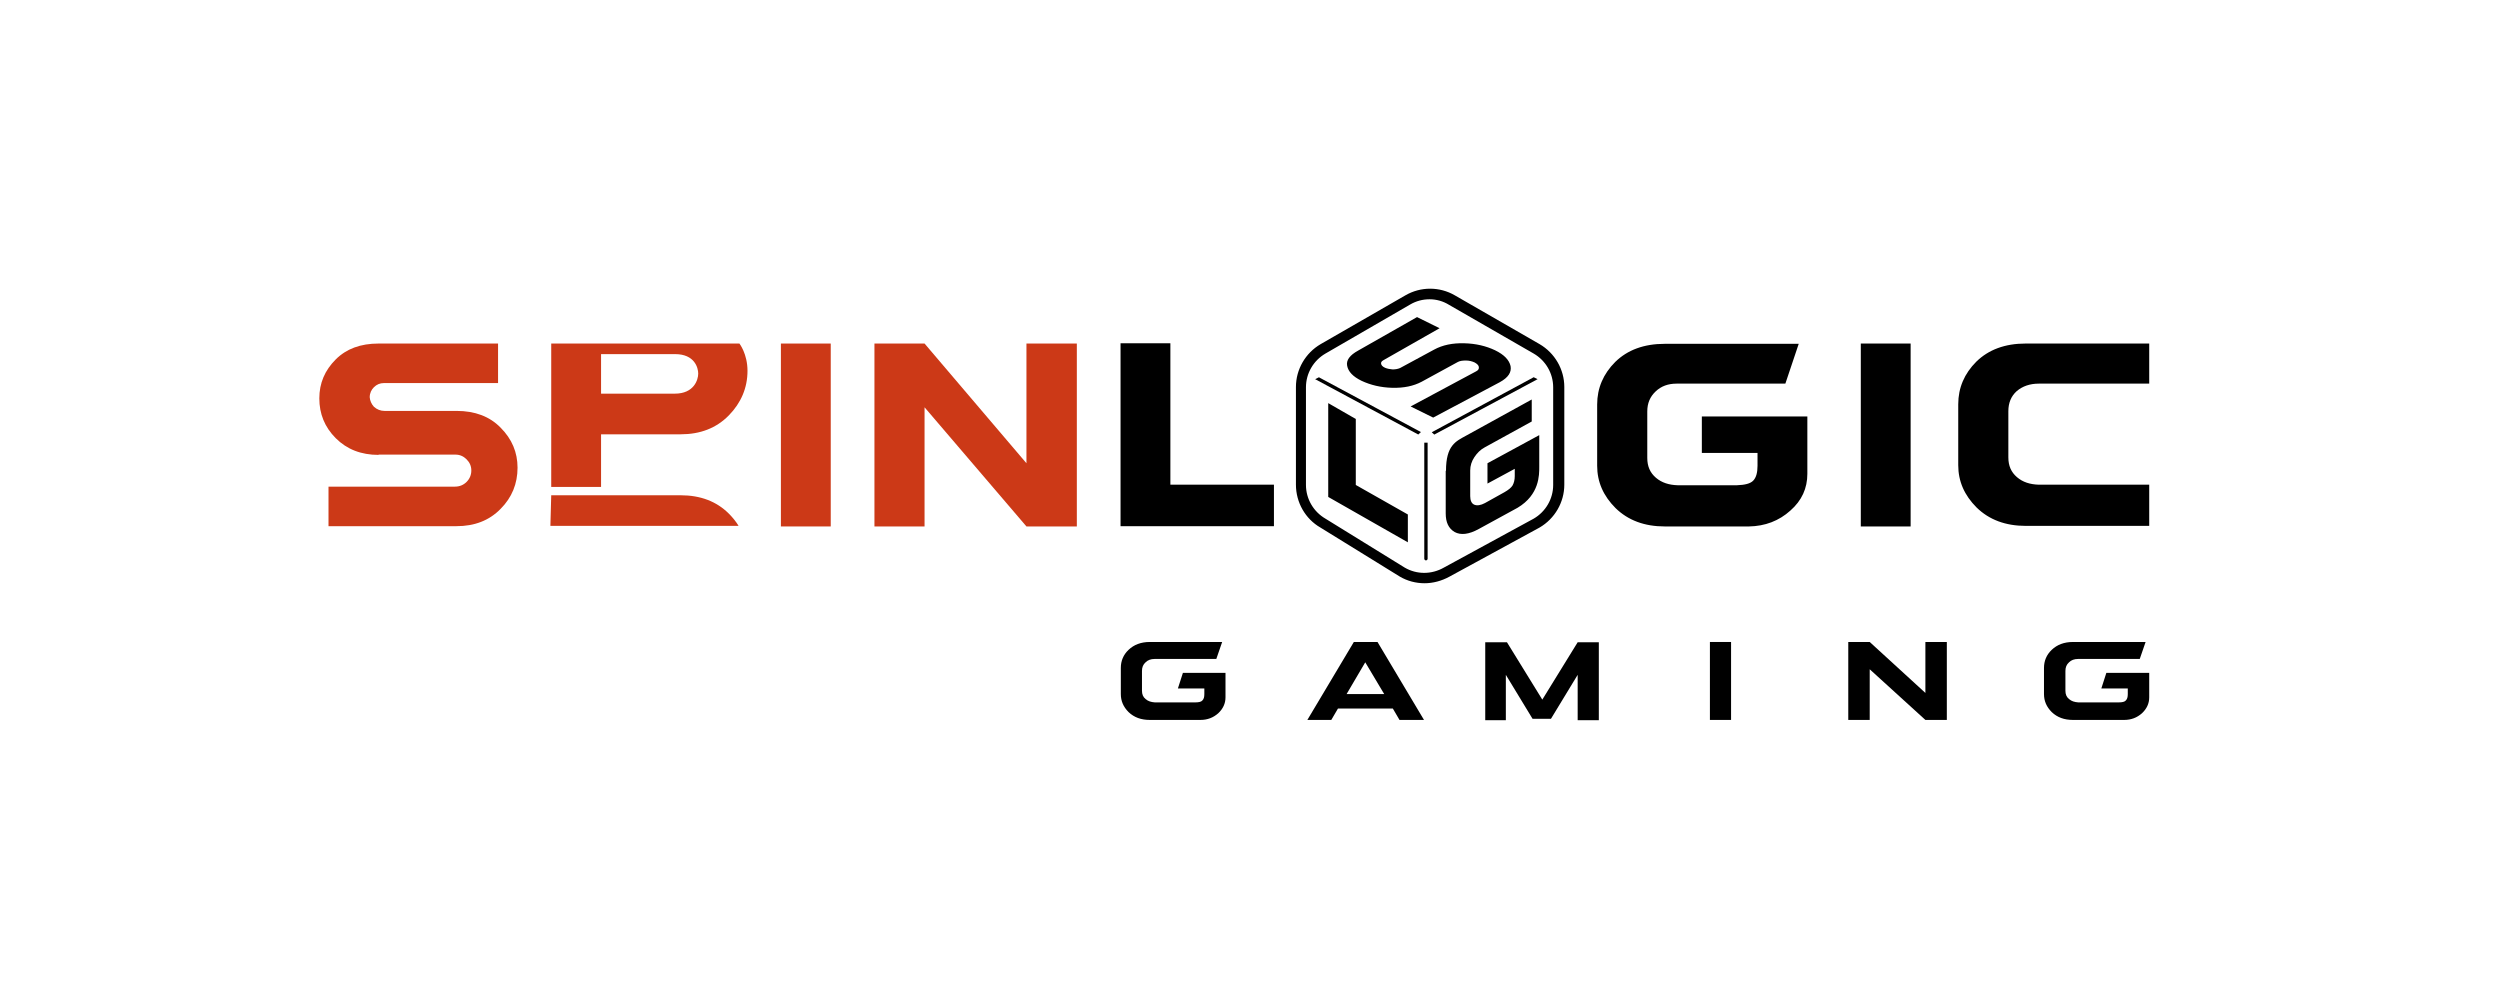 <?xml version="1.0" encoding="utf-8"?>
<!-- Generator: Adobe Illustrator 22.0.0, SVG Export Plug-In . SVG Version: 6.00 Build 0)  -->
<svg version="1.1" id="Layer_1" xmlns="http://www.w3.org/2000/svg" xmlns:xlink="http://www.w3.org/1999/xlink" x="0px" y="0px"
	 viewBox="0 0 898 360.8" style="enable-background:new 0 0 898 360.8;" xml:space="preserve">
<style type="text/css">
	.st0{fill:#CC3917;}
</style>
<g>
	<path d="M402.6,239.9c0-2.5,0.9-4.7,2.8-6.5c1.9-1.8,4.4-2.8,7.6-2.8H439l-2.1,6.1h-22.2c-1.3,0-2.4,0.4-3.2,1.2
		c-0.9,0.8-1.3,1.8-1.3,3.1v7.1c0,1.3,0.4,2.3,1.3,3c0.9,0.8,2,1.1,3.3,1.2h14.6c1.2,0,2.1-0.2,2.5-0.7c0.5-0.5,0.7-1.2,0.7-2.3v-2
		h-9.5l1.8-5.6h15.3v8.8c0,2.2-0.9,4.1-2.6,5.7c-1.8,1.6-3.9,2.4-6.4,2.4H413c-3.1,0-5.6-0.9-7.6-2.8c-1.9-1.9-2.8-4-2.8-6.5V239.9z
		"/>
	<path d="M480.6,254.5l-2.4,4.1h-8.6l16.7-28h8.5l16.7,28h-8.8l-2.4-4.1H480.6z M497.2,249.3l-6.8-11.4l-6.7,11.4H497.2z"/>
	<path d="M557.1,258.2h-6.6l-9.6-15.8v16.3h-7.4v-28h7.8l12.7,20.6l12.7-20.6h7.6v28h-7.6v-16.3L557.1,258.2z"/>
	<path d="M621.8,230.6v28h-7.6v-28H621.8z"/>
	<path d="M699.3,258.6h-7.7l-20-18.2v18.2h-7.7v-28h7.7l20,18.3v-18.3h7.7V258.6z"/>
	<path d="M734.2,239.9c0-2.5,0.9-4.7,2.8-6.5c1.9-1.8,4.4-2.8,7.6-2.8h26.1l-2.1,6.1h-22.2c-1.3,0-2.4,0.4-3.2,1.2
		c-0.9,0.8-1.3,1.8-1.3,3.1v7.1c0,1.3,0.4,2.3,1.3,3c0.9,0.8,2,1.1,3.3,1.2h14.6c1.2,0,2.1-0.2,2.5-0.7c0.5-0.5,0.7-1.2,0.7-2.3v-2
		h-9.5l1.8-5.6H772v8.8c0,2.2-0.9,4.1-2.6,5.7c-1.8,1.6-3.9,2.4-6.4,2.4h-18.4c-3.1,0-5.6-0.9-7.6-2.8c-1.9-1.9-2.8-4-2.8-6.5V239.9
		z"/>
</g>
<path class="st0" d="M136,163.4c-6.3,0-11.4-2-15.4-6c-4-4-5.9-8.8-5.9-14.3c0-5.5,2-10.1,5.9-14c3.8-3.8,8.9-5.7,15.4-5.7h42.9
	v14.2h-41c-1.4,0-2.6,0.5-3.6,1.5c-0.9,0.9-1.5,2.1-1.5,3.6c0.1,1.2,0.6,2.4,1.5,3.4c1.1,1,2.4,1.5,3.8,1.5h25.9
	c6.6,0,11.9,2,15.8,6c4.1,4.1,6.1,8.9,6.1,14.4c0,5.7-2,10.7-6.1,14.8c-4.1,4.2-9.4,6.2-15.8,6.2H118v-14.2h45.4
	c1.7,0,3.1-0.6,4.2-1.7c1.1-1.1,1.7-2.5,1.7-4.1c0-1.6-0.6-2.9-1.7-4c-1.1-1.1-2.4-1.7-4-1.7H136z"/>
<rect x="280.5" y="123.4" class="st0" width="17.9" height="65.7"/>
<polygon class="st0" points="386.8,189.1 368.7,189.1 332.1,146.3 332.1,189.1 314.1,189.1 314.1,123.4 332.1,123.4 368.7,166.4 
	368.7,123.4 386.8,123.4 "/>
<path d="M511.7,209.5c-3.1,0-6.2-0.8-8.9-2.4l-28.5-17.6c-5.4-3.1-8.8-9-8.8-15.4v-35.1c0-6.3,3.4-12.2,8.9-15.4l30.4-17.5
	c5.5-3.2,12.3-3.2,17.8,0l30.4,17.5c5.5,3.2,8.9,9.1,8.9,15.4v35.1c0,6.3-3.4,12.2-8.9,15.4l-32.3,17.6
	C517.8,208.7,514.7,209.5,511.7,209.5z M513.5,107.5c-2.4,0-4.8,0.6-7,1.9L476.1,127c-4.3,2.5-7,7.1-7,12.1v35.1c0,5,2.7,9.6,7,12.1
	l28.5,17.6c4.3,2.5,9.6,2.5,14,0l32.3-17.6c4.3-2.5,7-7.1,7-12.1v-35.1c0-5-2.7-9.6-7-12.1l-30.4-17.5
	C518.4,108.2,516,107.5,513.5,107.5z M457.6,174.2v14.8h-55.1v-65.7h17.9v50.8H457.6z M686.3,123.4v65.7h-17.9v-65.7H686.3z
	 M772,188.9h-44.3c-7.3,0-13.2-2.2-17.7-6.6c-4.4-4.4-6.6-9.4-6.6-15.2v-21.9c0-5.9,2.2-11,6.5-15.3c4.4-4.3,10.3-6.5,17.7-6.5H772
	v14.4h-39.7c-3.1,0-5.8,0.9-7.9,2.7c-2,1.8-3,4.2-3,7.2v16.6c0,3,1,5.3,3.1,7.1c2.1,1.8,4.7,2.6,7.8,2.7H772V188.9z M573.7,145.3
	c0-5.9,2.2-11,6.5-15.3c4.4-4.3,10.3-6.5,17.8-6.5h48.1l-4.8,14.3h-39.1c-3,0-5.5,0.9-7.5,2.8s-3,4.2-3,7.2v16.7c0,3,1,5.3,3.1,7.1
	c2.1,1.8,4.7,2.6,7.8,2.7h21.3c2.9-0.1,4.8-0.6,5.8-1.6c1.1-1.1,1.6-2.9,1.6-5.4v-4.6h-20v-13.1h37.9v20.6c0,5.2-2,9.6-6.1,13.2
	c-4.1,3.7-9.1,5.6-14.9,5.7H598c-7.3,0-13.2-2.2-17.7-6.6c-4.4-4.4-6.6-9.4-6.6-15.2V145.3z M519.4,169.1c0-9.2,3.6-10.6,7.2-12.6
	l23.6-13v7.9l-16.9,9.3c-1.5,0.8-2.7,2-3.7,3.5c-1,1.5-1.5,3.1-1.5,4.8v9.2c0,1.6,0.5,2.7,1.5,3.1c1,0.4,2.3,0.2,3.8-0.6l7-3.9
	c1.4-0.8,2.4-1.6,2.9-2.4c0.5-0.9,0.8-2,0.8-3.4v-2.6l-9.8,5.3v-7.3l18.6-10.1v11.4c0,2.9,0.1,10-7.8,14.7l-13.9,7.6
	c-3.6,2-6.5,2.3-8.7,1.1c-2.2-1.3-3.2-3.5-3.2-6.7V169.1z M505.7,184.8v10l-28.6-16.3v-33.7l9.9,5.7v23.7L505.7,184.8z"/>
<path d="M510.7,137.1c-3,1.6-6.5,2.3-10.6,2.2c-4.1-0.1-7.8-1-11-2.5c-3.1-1.5-4.8-3.3-5.2-5.4c-0.4-2,0.9-3.8,4-5.5l21.1-12l8.1,4
	l-20.2,11.5c-0.7,0.4-0.9,0.8-0.8,1.3c0.1,0.5,0.5,1,1.4,1.4c0.7,0.3,1.6,0.5,2.7,0.6c1.1,0,2-0.2,2.7-0.5l12.2-6.6
	c3.1-1.7,6.7-2.4,10.8-2.3c4.3,0.1,7.9,1,11.1,2.5c3.3,1.6,5.1,3.5,5.6,5.7c0.4,2.2-0.8,4.1-3.9,5.8L514.8,150l-8.1-4l23.5-12.6
	c0.8-0.4,1.1-0.9,1-1.6c-0.1-0.6-0.6-1.1-1.5-1.6c-0.9-0.4-1.9-0.7-3.1-0.7c-1.2,0-2.1,0.1-2.9,0.5L510.7,137.1z"/>
<path class="st0" d="M265.6,123.4H198v51.5h17.9v-18.9h28.6c7,0,12.8-2.2,17.3-6.8c4.4-4.5,6.7-9.9,6.7-16
	C268.5,127.1,265.6,123.4,265.6,123.4z M242.4,141.4h-26.5v-11.7h0l0-2.5h26.6c7,0,8.3,4.9,8.3,7
	C250.8,136.4,249.3,141.4,242.4,141.4z"/>
<path class="st0" d="M265.3,188.9c-0.9-1.5-2.1-3-3.5-4.4c-4.4-4.4-10.2-6.6-17.3-6.6H198l-0.3,11H265.3z"/>
<g>
	<polygon points="473.8,135.5 472.4,136.2 509.3,156 509.4,156.1 510.4,155.2 473.9,135.6 	"/>
	<polygon points="550.9,135.5 514.6,155.1 514.3,155.3 515.2,156.1 552.3,136.2 	"/>
	<path d="M511.6,200.7c0,0.3,0.3,0.6,0.6,0.6c0.3,0,0.6-0.3,0.6-0.6l0-41.7h-1.2L511.6,200.7z"/>
</g>
</svg>
